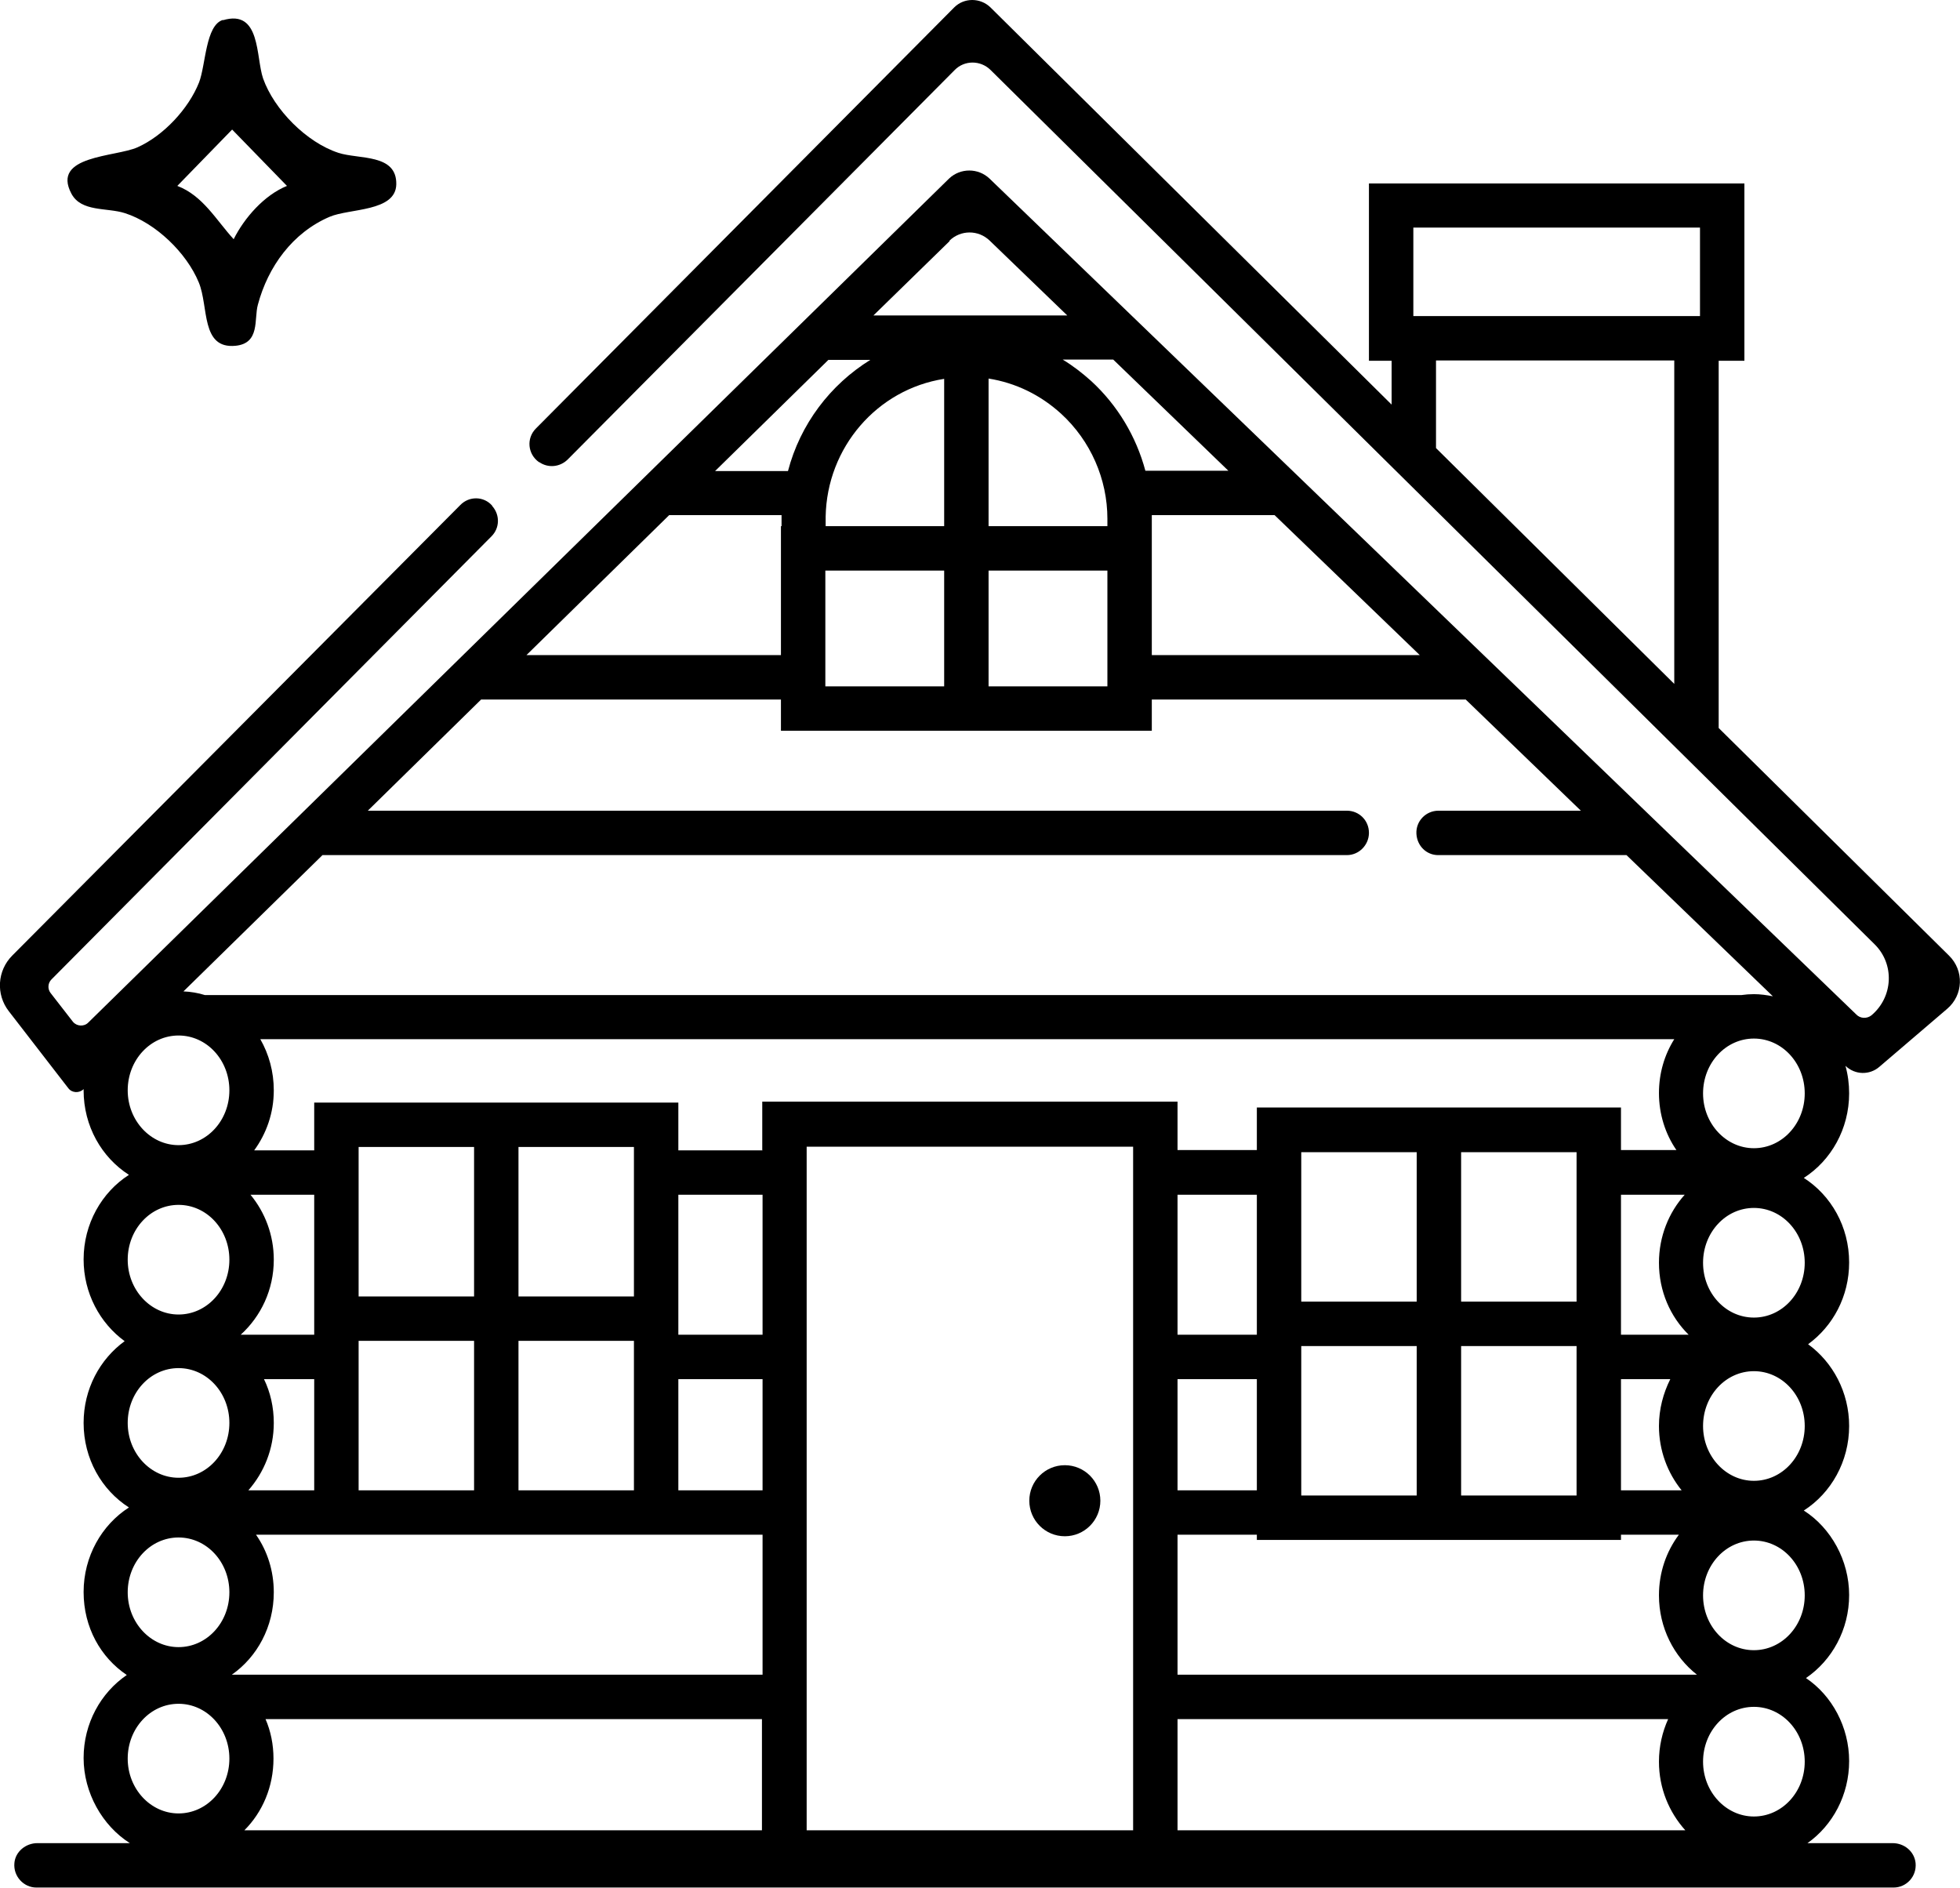 <?xml version="1.0" encoding="UTF-8"?><svg id="Layer_1" xmlns="http://www.w3.org/2000/svg" viewBox="0 0 64 61.65"><path d="M63.65,31.21l-7.53-7.44v-11.99h.84v-5.79h-12.26v5.79h.74v1.43L32.34.24c-.33-.32-.86-.32-1.18,0l-13.66,13.75c-.32.32-.27.84.1,1.1,0,0,0,0,.01,0,.29.2.67.16.92-.08L31.17,2.29c.32-.33.85-.33,1.18,0l28.86,28.54c.66.65.61,1.72-.1,2.32-.15.12-.37.11-.5-.03L32.31,5.83c-.37-.35-.95-.35-1.32,0L2.88,33.39c-.14.14-.38.12-.5-.03l-.73-.94c-.1-.13-.09-.32.03-.44l14.37-14.47c.27-.27.28-.7.02-.99,0,0,0,0,0-.01-.27-.31-.75-.32-1.04-.02L.4,31.2c-.49.49-.54,1.27-.11,1.82l1.94,2.51c.12.16.36.17.5.03,0,.01,0,.03,0,.04,0,1.17.59,2.19,1.48,2.76-.89.57-1.48,1.6-1.48,2.76,0,1.1.53,2.08,1.34,2.67-.81.59-1.34,1.56-1.34,2.67,0,1.17.59,2.19,1.48,2.76-.89.57-1.48,1.6-1.48,2.76s.56,2.14,1.41,2.71c-.85.58-1.41,1.58-1.41,2.71s.61,2.21,1.51,2.78H1.22c-.38,0-.72.28-.75.65-.04.43.3.8.72.8h60.64c.42,0,.76-.36.72-.8-.04-.38-.37-.65-.75-.65h-2.78c.82-.58,1.36-1.57,1.36-2.68s-.56-2.14-1.41-2.71c.85-.58,1.41-1.58,1.41-2.71s-.59-2.19-1.48-2.76c.89-.57,1.48-1.6,1.48-2.76,0-1.1-.53-2.08-1.34-2.67.81-.59,1.34-1.56,1.34-2.67,0-1.17-.59-2.19-1.48-2.76.89-.57,1.48-1.6,1.48-2.76,0-.31-.04-.61-.12-.9.31.3.79.31,1.11.03l2.21-1.89c.53-.45.56-1.25.06-1.74ZM54.67,22.33l-7.78-7.7v-2.86h7.78v10.56ZM55.51,10.32h-9.36v-2.89h9.36v2.89ZM46.35,21.39h-8.74v-4.45s0-.08,0-.12h4.01l4.74,4.57ZM40.11,15.37h-2.71c-.3-1.12-.91-2.14-1.77-2.93-.29-.26-.6-.5-.93-.7h1.65l3.76,3.63ZM32.28,17.18v-4.82c.88.14,1.69.53,2.37,1.15.96.88,1.51,2.13,1.51,3.43v.24h-3.88ZM36.16,18.63v3.78h-3.88v-3.78h3.88ZM31,7.86c.37-.36.95-.36,1.32,0l2.53,2.44h-6.33l2.49-2.43ZM26.96,17.18v-.31c.04-2.26,1.68-4.16,3.87-4.5v4.81h-3.87ZM30.83,18.63v3.78h-3.88v-3.78h3.88ZM27.04,11.75h1.38c-1.31.81-2.29,2.1-2.69,3.63h-2.38l3.7-3.63ZM21.86,16.82h3.66s0,.02,0,.02v.34h-.02v4.21h-8.31l4.66-4.57ZM10.53,27.92h33.45c.39,0,.71-.32.72-.71,0,0,0-.01,0-.02,0-.4-.32-.72-.72-.72H12.01l3.7-3.63h9.79v1.02h12.11v-1.02h10.25l3.76,3.63h-4.65c-.41,0-.74.34-.72.75h0c.02.4.33.7.71.7h6.15l4.78,4.61c-.2-.04-.41-.07-.62-.07-.14,0-.27.01-.41.03H6.69c-.22-.07-.46-.11-.7-.12l4.54-4.45ZM54.91,48.66h-1.98v-3.63h1.61c-.23.46-.37.98-.37,1.53,0,.8.28,1.53.74,2.1ZM52.93,43.58v-4.57h2.08c-.52.58-.84,1.36-.84,2.22,0,.93.37,1.76.97,2.35h-2.21ZM8.62,45.03h1.64v3.63h-2.15c.51-.58.83-1.35.83-2.2,0-.51-.11-1-.32-1.43ZM7.86,43.58c.66-.6,1.08-1.47,1.08-2.45,0-.81-.29-1.55-.76-2.12h2.08v4.57h-2.4ZM5.83,59.21c-.91,0-1.66-.8-1.66-1.79s.74-1.79,1.66-1.79,1.66.8,1.66,1.79-.74,1.79-1.66,1.79ZM5.83,53.78c-.91,0-1.66-.8-1.66-1.79s.74-1.79,1.66-1.79,1.66.8,1.66,1.79-.74,1.79-1.66,1.79ZM5.83,48.25c-.91,0-1.66-.8-1.66-1.79s.74-1.79,1.66-1.79,1.66.8,1.66,1.79-.74,1.79-1.66,1.79ZM5.83,42.92c-.91,0-1.66-.8-1.66-1.79s.74-1.79,1.66-1.79,1.66.8,1.66,1.79-.74,1.79-1.66,1.79ZM5.83,37.39c-.91,0-1.66-.8-1.66-1.79s.74-1.79,1.66-1.79,1.66.8,1.66,1.79-.74,1.79-1.66,1.79ZM24.9,59.76H7.98c.59-.59.95-1.42.95-2.34,0-.46-.09-.9-.26-1.29h16.21v3.63ZM24.9,54.68H7.57c.83-.58,1.37-1.57,1.37-2.69,0-.7-.21-1.35-.58-1.88h1.9s11.89,0,11.89,0h0s2.75,0,2.75,0v4.57ZM15.48,43.78v4.88h-3.77v-4.88h3.77ZM11.71,42.33v-4.88h3.77v4.88h-3.77ZM20.7,43.78v4.88h-3.77v-4.88h3.77ZM16.93,42.33v-4.88h3.77v4.88h-3.77ZM24.9,48.66h-2.75v-3.63h2.75v3.63ZM24.9,43.58h-2.75v-4.57h2.75v4.57ZM24.9,37.56h-2.75v-1.56h-11.89v1.56h-1.96c.4-.55.64-1.22.64-1.96,0-.61-.16-1.18-.44-1.67h46.17c-.32.51-.5,1.11-.5,1.76,0,.69.21,1.34.57,1.86h-1.81v-1.39h-11.89v1.39h-2.59v-1.58h-13.56v1.58ZM47.71,42.5v-4.88h3.77v4.88h-3.77ZM51.48,43.95v4.88h-3.77v-4.88h3.77ZM42.49,42.5v-4.88h3.77v4.88h-3.77ZM46.26,43.95v4.88h-3.77v-4.88h3.77ZM38.45,43.58v-4.57h2.59v4.57h-2.59ZM41.04,45.03v3.63h-2.59v-3.63h2.59ZM37,59.76h-10.66v-22.32h10.66v22.32ZM38.45,59.76v-3.63h16.02c-.19.42-.3.89-.3,1.39,0,.87.33,1.65.86,2.24h-16.58ZM38.45,54.68v-4.57h2.59v.17h11.89v-.17h1.89c-.41.55-.65,1.23-.65,1.98,0,1.06.49,2,1.24,2.59h-16.96ZM57.27,59.31c-.91,0-1.66-.8-1.66-1.79s.74-1.79,1.66-1.79,1.66.8,1.66,1.79-.74,1.79-1.66,1.79ZM58.93,52.09c0,.99-.74,1.79-1.66,1.79s-1.66-.8-1.66-1.79.74-1.79,1.66-1.79,1.66.8,1.66,1.79ZM57.27,48.35c-.91,0-1.66-.8-1.66-1.79s.74-1.79,1.66-1.79,1.66.8,1.66,1.79-.74,1.79-1.66,1.79ZM58.93,41.23c0,.99-.74,1.79-1.66,1.79s-1.66-.8-1.66-1.79.74-1.79,1.66-1.79,1.66.8,1.66,1.79ZM57.27,37.49c-.91,0-1.66-.8-1.66-1.79s.74-1.79,1.66-1.79,1.66.8,1.66,1.79-.74,1.79-1.66,1.79Z"/><circle cx="34.77" cy="49" r="1.16"/><path d="M7.28.66c1.24-.37,1.07,1.2,1.31,1.9.36,1.02,1.42,2.09,2.46,2.43.67.22,1.91.02,1.89,1.03-.02.9-1.53.78-2.18,1.06-1.21.52-2.01,1.63-2.34,2.87-.13.47.08,1.26-.73,1.34-1.14.11-.87-1.28-1.2-2.07-.4-.97-1.41-1.94-2.41-2.26-.59-.19-1.43-.03-1.75-.64-.66-1.25,1.44-1.19,2.16-1.51.85-.38,1.67-1.26,2.01-2.12.22-.57.21-1.87.78-2.04ZM9.37,6.07l-1.79-1.84-1.79,1.84c.84.32,1.27,1.12,1.84,1.74.35-.7,1-1.44,1.74-1.74Z"/></svg>